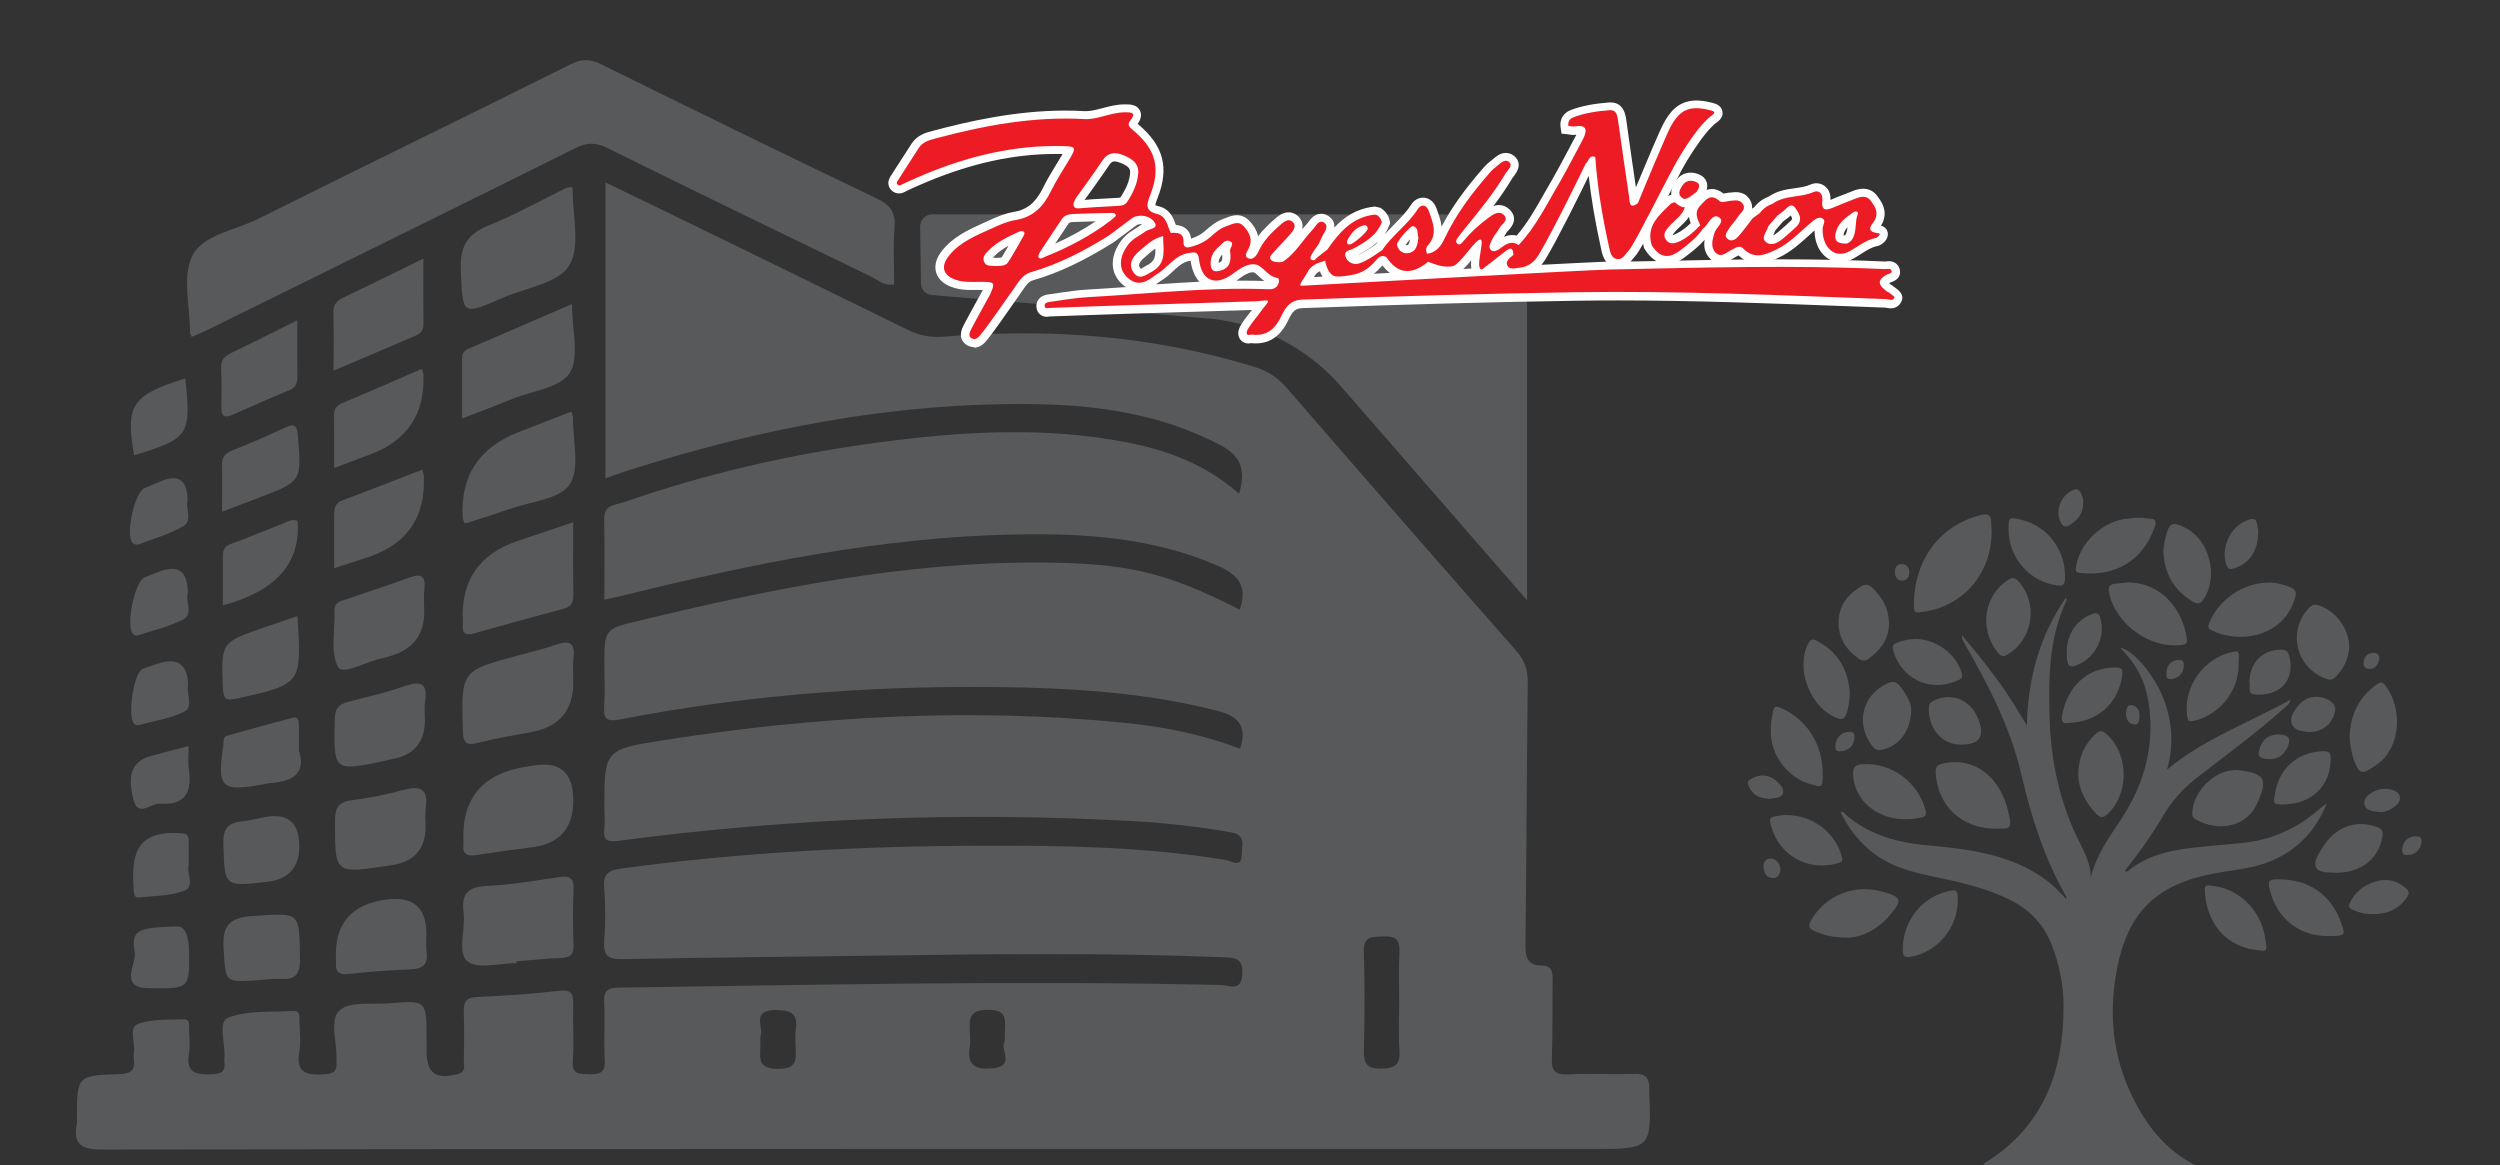 <?xml version="1.0" encoding="UTF-8"?>
<svg id="Layer_1" data-name="Layer 1" xmlns="http://www.w3.org/2000/svg" viewBox="0 0 309 144">
  <rect x="0" y="0" width="309" height="144" fill="#333333" stroke="none"/>
  <defs>
    <style>
      .cls-1 {
        fill: #fff;
      }

      .cls-2 {
        fill: #ed1c24;
      }

      .cls-3 {
        fill: #58595b;
      }
    </style>
  </defs>
  <path class="cls-3" d="M203.87,134.57c-.06-1.46-.5-1.89-1.91-1.84-2.73,.09-5.48-.07-8.21,.06-1.6,.07-2-.49-1.94-2.01,.12-3.19,.04-6.4,.09-9.6,.01-1-.04-1.84-1.35-1.84-1.87-.01-2.02-1.16-2-2.72,.13-10.78,.15-21.57,.28-32.35,.02-1.57-.45-2.73-1.48-3.9-9.47-10.76-18.9-21.56-28.28-32.39-1.12-1.3-2.37-2.12-4.01-2.63-12.56-3.88-25.4-4.81-38.42-3.74-1.6,.13-3.01-.13-4.46-.85-10.38-5.11-20.78-10.17-31.17-15.23-2.01-.98-4.04-1.95-6.18-2.98V59.12c.95-.33,1.71-.61,2.47-.86,16.42-5.29,33.2-8.54,50.51-8.31,7.97,.11,15.78,1.26,23.02,5.06,2.57,1.35,3.18,3.08,2.32,6.01-4.14-3.63-8.86-5.38-13.9-6.35-10.17-1.97-20.34-1.35-30.51,0-10.79,1.42-21.34,3.82-31.62,7.4-.98,.34-2.47,.27-2.44,2.05,.06,3.27,.02,6.55,.02,10,.98-.21,1.68-.36,2.38-.53,15.87-3.91,31.84-7.2,48.27-7.53,8.61-.17,17.11,.36,25.2,3.88,2.63,1.15,3.66,2.65,2.67,5.41-9.05-4.6-13.79-5.74-24.4-5.82-17.01-.12-33.52,3.25-49.94,7.21-4.18,1.01-4.18,1.04-4.18,5.48,0,1.65,.09,3.3-.02,4.93-.12,1.67,.2,2.12,2.07,1.75,16.45-3.19,33.08-4.32,49.82-3.92,8.03,.2,16.02,.87,23.85,2.86,2.57,.65,3.81,1.84,2.85,4.7-4.58-1.74-9.39-2.72-14.28-3.2-19.09-1.9-38.08-.82-56.99,2.15-7.31,1.15-7.3,1.19-7.3,8.43,0,.82,.09,1.66,0,2.47-.2,1.61,.51,1.7,1.89,1.52,21.13-2.8,42.34-3.6,63.62-2.41,4,.22,7.99,.69,11.95,1.38,1.94,.34,1.31,1.67,1.32,2.71,.01,1.79-1.26,.82-1.95,.71-9.95-1.64-19.97-1.8-30.01-1.77-14.89,.04-29.72,.8-44.49,2.79-1.56,.21-2.53,.45-2.36,2.39,.19,2.18,.17,4.39,.01,6.58-.13,1.79,.44,2.3,2.24,2.26,10.4-.21,20.8-.28,31.2-.43,14.32-.21,28.65-.37,42.97,.19,1.51,.05,2.61,.06,2.46,2.15-.16,2.17-1.6,1.32-2.57,1.29-24.82-.58-49.63-.03-74.45,.32-1.39,.02-1.93,.36-1.85,1.84,.12,2.37-.07,4.76,.07,7.12,.09,1.6-.66,1.79-1.95,1.74-1.15-.05-2.13,.1-2-1.66,.17-2.28-.01-4.57,.05-6.85,.04-1.32-.11-2-1.76-1.8-3.35,.4-6.72,.61-10.1,.77-1.33,.06-1.72,.54-1.67,1.81,.08,2.01,.05,4.02,.01,6.03-.02,.63,.35,1.4-.8,1.7-2.67,.68-3.8-.1-3.8-2.83v-1.65c-.02-4.65-.02-4.67-4.65-4.28-2.07,.18-4.76-.29-6.06,.83-1.38,1.2-.32,3.97-.44,6.04,0,.09,0,.19,0,.27,.14,1.12-.24,1.57-1.48,1.64-2.11,.11-3.59-.09-3.1-2.83,.22-1.24,.03-2.56,.01-3.84,0-.53,.07-1.22-.74-1.17-2.73,.18-5.67-.12-8.09,.85-1.32,.53-.24,3.36-.45,5.14,0,.09-.01,.19,0,.27,.18,1.2-.35,1.52-1.53,1.56-1.88,.07-3.26-.08-2.84-2.55,.16-.98,.03-2,.01-3.01-.01-.51,.14-1.26-.66-1.22-1.9,.08-3.94-.09-5.66,.57-1.21,.46-.29,2.32-.5,3.52-.05,.27-.04,.55,0,.82,.21,1.45-.43,1.82-1.84,1.87-5.2,.15-5.2,.21-5.2,5.52,0,.18,.03,.37,0,.55-.52,2.63,.53,3.25,3.17,3.24,61.41-.09,122.82-.07,184.23-.07,7.26,0,7.22,0,6.92-7.46Zm-105.54-5.54c0,1.56,.51,3.15-2.27,3.08-2.64-.06-2.03-1.57-2.08-3.01,0-.27,0-.54,0-.99,.5-1.02-1.25-3.26,1.87-3.27,2.03,0,2.84,.51,2.49,2.55-.09,.53-.01,1.09-.01,1.63Zm24.43,3.01c-2.11,.21-3.3-.28-2.89-2.69,.09-.53,.03-1.09,.01-1.63-.04-1.55-.32-2.87,2.19-2.91,2.58-.03,2.15,1.39,2.13,2.88,0,.27,0,.54,0,1.03-.73,.85,1.39,3.02-1.45,3.32Zm47.99,.04c-1.99,.04-2.2-.78-2.17-2.4,.08-4.01,.13-8.02-.01-12.02-.08-2.01,1.03-1.84,2.38-1.92,1.54-.08,2.11,.4,2.02,1.98-.12,2.09-.03,4.19-.03,6.28,0,1.91-.11,3.84,.03,5.73,.13,1.75-.38,2.31-2.23,2.35Z"/>
  <path class="cls-3" d="M23.68,41.64c-.14-.38-.19-.45-.19-.53,0-3.2-.98-6.86,.26-9.45,1.26-2.63,5.27-3.18,8.1-4.58,12.87-6.42,25.79-12.71,38.66-19.12,1.34-.67,2.37-.72,3.74-.04,11.34,5.6,22.7,11.15,34.11,16.61,1.64,.79,2.34,1.65,2.2,3.5-.18,2.35-.04,4.73-.04,7.13-1.22,.22-1.98-.55-2.83-.96-10.89-5.27-21.78-10.54-32.62-15.91-1.47-.73-2.56-.68-4,.04-15.15,7.54-30.34,15.01-45.51,22.49-.55,.27-1.13,.5-1.88,.82Z"/>
  <path class="cls-3" d="M70.86,98.93q0,5.2-5.2,5.81c-2.26,.27-4.52,.58-6.77,.94-1.16,.19-1.76-.09-1.6-1.37,.01-.09,0-.18,0-.27q-.38-7.82,7.37-9.21c.36-.06,.72-.1,1.08-.17q5.12-.98,5.12,4.27Z"/>
  <path class="cls-3" d="M70.85,64.54c0,3.19-.03,6.08,.02,8.97,.01,.95-.25,1.49-1.24,1.75-3.68,.96-7.35,1.98-11.01,3.02-1.06,.3-1.55,.03-1.41-1.12,.01-.09,0-.18,0-.27q-.43-7.6,6.77-10.03c2.21-.75,4.42-1.49,6.89-2.32Z"/>
  <path class="cls-3" d="M70.67,23.1c.07,.22,.12,.3,.12,.38-.04,3.19,1,7.05-.45,9.36-1.35,2.17-5.32,2.72-8.15,3.95-5.16,2.23-4.98,2.21-5.23-3.38-.13-2.87,.72-4.45,3.41-5.53,3.28-1.32,6.39-3.07,9.58-4.63,.15-.07,.34-.07,.73-.14Z"/>
  <path class="cls-3" d="M70.86,84.3q0,5.21-5.12,6.17c-2.24,.42-4.49,.78-6.69,1.35-1.55,.4-1.79-.09-1.84-1.54-.21-7.36-.25-7.36,6.78-9.25,1.58-.43,3.18-.8,4.73-1.34,1.61-.56,2.39-.31,2.16,1.6-.12,.99-.02,2.01-.02,3.01Z"/>
  <path class="cls-3" d="M63.83,119.04c-2.07,0-4.8,.8-6.04-.22-1.33-1.09-.22-3.96-.49-6.01-.31-2.36,.53-3.2,2.91-3.31,3-.13,5.98-.66,8.95-1.1,1.31-.19,1.79,.19,1.73,1.56-.1,2.28-.08,4.57,0,6.85,.04,1.22-.47,1.56-1.59,1.6-1.82,.06-3.64,.27-5.46,.41,0,.07,0,.14,0,.2Z"/>
  <path class="cls-3" d="M70.62,50.87c.11,.43,.2,.6,.2,.76-.03,2.81,.9,6.26-.4,8.24-1.2,1.83-4.79,2.11-7.34,3.01-1.87,.66-3.76,1.23-5.63,1.84-.13-.34-.24-.5-.26-.67q-.47-7.77,6.9-10.64c2.17-.84,4.34-1.69,6.54-2.54Z"/>
  <path class="cls-3" d="M70.7,37.59c0,3.21,.95,6.53-.28,8.5-1.13,1.82-4.58,2.2-7.02,3.19-1.93,.78-3.88,1.52-6.29,2.45,0-2.7,0-5.09,0-7.49,0-.64,.35-.95,.91-1.19,4.16-1.78,8.31-3.58,12.68-5.47Z"/>
  <path class="cls-3" d="M52.61,102.09q.01,4.31-4.37,4.87c-.18,.02-.36,.05-.54,.08-6.35,.94-6.29,.94-6.3-5.53,0-1.69,.44-2.42,2.17-2.62,2.16-.25,4.3-.71,6.4-1.28,2.17-.58,2.98,.07,2.65,2.29-.11,.71-.02,1.45-.02,2.18Z"/>
  <path class="cls-3" d="M52.71,115.46c0,.73-.08,1.47,.02,2.19,.2,1.53-.44,2.1-1.94,2.16-2.55,.1-5.1,.29-7.64,.57-1.22,.14-1.73-.2-1.62-1.42,0-.09,0-.18,0-.27q-.39-6.69,6.33-7.52,4.84-.6,4.85,4.29Z"/>
  <path class="cls-3" d="M52.44,75.53q.03,4.42-4.36,5.6c-.26,.07-.52,.17-.79,.22-1.93,.36-4.92,2.14-5.49,1.11-1.01-1.84-.37-4.58-.46-6.94-.05-1.17,.89-1.24,1.61-1.49,2.48-.88,5-1.66,7.47-2.58,1.43-.53,2.24-.51,2.03,1.35-.1,.9-.02,1.82-.02,2.73Z"/>
  <path class="cls-3" d="M41.23,45.82c0-2.61,.04-4.87-.02-7.13-.03-.96,.34-1.48,1.19-1.89,3.18-1.51,6.34-3.08,9.93-4.84,0,2.96-.02,5.55,.01,8.15,.01,.79-.42,1.14-1.04,1.41-3.25,1.39-6.49,2.77-10.07,4.3Z"/>
  <path class="cls-3" d="M52.52,88.87q.05,4.13-3.86,4.91c-.36,.07-.71,.17-1.06,.25-6.43,1.35-6.36,1.35-6.23-5.18,.03-1.46,.66-1.84,1.8-2.14,2.28-.59,4.59-1.11,6.81-1.89,1.98-.7,2.91-.44,2.56,1.88-.11,.71-.02,1.45-.02,2.18Z"/>
  <path class="cls-3" d="M52.19,58.05c.1,.38,.18,.56,.19,.73q.38,7.58-6.71,10.03c-1.35,.46-2.72,.88-4.36,1.41,0-2.42,.01-4.58,0-6.73,0-.8,.19-1.34,1.04-1.66,3.29-1.22,6.55-2.51,9.84-3.78Z"/>
  <path class="cls-3" d="M52.13,45.59c.14,.42,.19,.5,.2,.59q.35,7.32-6.43,9.93c-1.43,.55-2.87,1.08-4.6,1.73,0-2.36,.02-4.44-.01-6.52-.01-.88,.4-1.25,1.18-1.57,3.18-1.32,6.33-2.72,9.67-4.16Z"/>
  <path class="cls-3" d="M36.75,39.6c0,2.64-.02,4.82,.01,6.99,.01,.84-.26,1.33-1.07,1.67-2.35,.97-4.68,2-7.01,3.03-.96,.42-1.33,.11-1.32-.91,.02-1.64,.04-3.29-.03-4.93-.04-1,.46-1.44,1.28-1.84,2.53-1.21,5.03-2.48,8.13-4.02Z"/>
  <path class="cls-3" d="M31.76,121.16c-4.03,.25-3.84,.24-4.11-3.67-.2-2.92,.46-4.08,3.67-4.28,5.76-.35,5.67-.62,5.76,5.17,.03,1.81-.36,2.74-2.33,2.61-.99-.06-2,.1-3,.17Z"/>
  <path class="cls-3" d="M36.99,104.6q0,3.94-4.01,4.4c-5.32,.6-5.21,.6-5.37-4.72-.06-1.88,.61-2.59,2.31-2.76,.9-.09,1.79-.31,2.68-.5q4.39-.9,4.39,3.58Z"/>
  <path class="cls-3" d="M36.77,76.16c.53,8.43,.52,8.39-7.51,10.19-1.4,.32-1.65,.02-1.71-1.34-.22-5.61-.27-5.61,5.1-7.46,1.35-.47,2.71-.92,4.12-1.4Z"/>
  <path class="cls-3" d="M27.54,74.82c0-2.11,0-4.01,0-5.92,0-.77,.09-1.35,1-1.67,2.06-.72,4.06-1.63,6.11-2.38,.65-.24,1.28-.74,2.05-.5,.04,.1,.09,.17,.1,.25q.44,7.64-9.26,10.22Z"/>
  <path class="cls-3" d="M27.45,63.24c0-2.15,.03-3.96-.01-5.76-.02-.97,.39-1.45,1.28-1.81,2.2-.87,4.37-1.81,6.51-2.82,1.27-.6,1.49-.19,1.59,1.06,.46,5.56,.5,5.56-4.76,7.58-1.42,.55-2.85,1.08-4.61,1.76Z"/>
  <path class="cls-3" d="M36.94,92.77c.93,2.77-.73,3.86-3.57,4.02-.27,.02-.54,.1-.81,.15-5.27,.95-5.73,.49-4.95-4.89,.06-.43-.08-.97,.5-1.13,2.71-.76,5.43-1.53,8.16-2.22,.6-.15,.66,.45,.67,.91,0,.91,0,1.83,0,3.16Z"/>
  <path class="cls-3" d="M22.91,46.77c.72,7.07,.49,7.41-6.34,9.5-1.07-6.27-.29-7.43,6.34-9.5Z"/>
  <path class="cls-3" d="M23.22,73.33c-.36,.95,.78,2.58-.66,3.29-1.77,.87-3.75,1.33-5.65,1.95-.12,.04-.34-.09-.45-.2-.95-.97,.16-6.47,1.41-7,.58-.25,1.18-.47,1.77-.7q3.58-1.4,3.58,2.67Z"/>
  <path class="cls-3" d="M23.25,84.77c-.22,.97,.67,2.6-.43,3.16-1.74,.89-3.79,1.18-5.71,1.7-.14,.04-.36-.03-.49-.12-.93-.75-.11-6.37,1-6.83,.58-.24,1.2-.41,1.8-.62q3.8-1.31,3.83,2.71Z"/>
  <path class="cls-3" d="M23.18,61.89c-.26,.96,.66,2.48-.54,3.16-1.72,.98-3.68,1.55-5.55,2.25-.19,.07-.56-.04-.7-.19-.91-1.02,.22-6.2,1.47-6.78,.66-.3,1.35-.55,2.01-.84q3.3-1.42,3.31,2.4Z"/>
  <path class="cls-3" d="M23.38,118.13c0,3.98,0,4.11-5.08,4.01-3.64-.07-1.4-3-1.65-4.47-.46-2.71,.32-3.03,5.25-3.17q1.48-.04,1.48,3.63Z"/>
  <path class="cls-3" d="M23.33,106.95c-.36,.87,.86,2.63-.59,3.16-1.75,.65-3.75,.62-5.65,.82-.43,.05-.52-.43-.56-.78-.05-.54-.06-1.09-.07-1.64-.07-4.27,1.6-5.79,5.94-5.52,.75,.05,.93,.32,.92,.95,0,.91,0,1.82,0,3.01Z"/>
  <path class="cls-3" d="M23.31,92.2c0,1.13-.1,1.96,.02,2.75,.43,2.81-.32,4.64-3.55,4.38-1.11-.09-2.72,1.79-3.3-.54-.8-3.21-.09-4.71,2.19-5.35,1.4-.39,2.81-.75,4.64-1.24Z"/>
  <path class="cls-3" d="M115.28,26.49h63.37c5.57,0,10.09,4.52,10.09,10.09v37.61l-22.99-26.43c-4.4-5.06-10.67-8.11-17.36-8.47l-33.24-2.83c-.74-.06-1.31-.68-1.32-1.42l-.1-6.99c-.01-.87,.69-1.58,1.56-1.58Z"/>
  <g>
    <path class="cls-1" d="M120.35,42.9c-.35,0-.69-.12-.99-.35-1.03-.8-.45-1.96-.26-2.34,.28-.55,1.14-2.12,1.77-3.26,.3-.54,.53-.96,.58-1.05,0-.02,.02-.04,.03-.06-.09,0-1.38,0-1.38,0-.68,0-1.41-.03-2.16-.26-1.49-.44-2.03-1.26-2.22-1.86-.19-.59-.22-1.54,.7-2.71,1.38-1.75,3.28-2.61,5.11-3.44l.62-.28c.98-.45,2.03-.91,3.14-1.09,1.66-.27,2.75-1.18,3.65-3.03,.49-1,1.07-1.94,1.63-2.86,.26-.42,.52-.84,.77-1.27-.3,0-.59-.01-.89-.01-5.11,0-10.32,1.13-15.93,3.47-.75,.31-1.49,.65-2.23,.99l-.25,.12c-.26,.14-.54,.3-.92,.3-.3,0-.58-.1-.81-.28-.23-.18-.91-.84-.18-1.93,.5-.78,.96-1.5,1.43-2.22,.36-.56,.73-1.13,1.09-1.69,.71-1.11,1.83-1.41,2.65-1.62,4.37-1.16,10.19-2.5,16.34-2.5,.82,0,1.64,.02,2.44,.07h.16c.61,0,1.29-.18,2.02-.37,.87-.23,1.77-.47,2.75-.47h.04c.62,0,1.48,.01,1.85,.77,.31,.64-.02,1.27-.28,1.64l.08,.07c3.14,2.65,3.84,5.38,2.37,9.11-.18,.45-.27,.74-.27,.87h0s.16,.07,.44,.14c1.39,.34,1.81,1.5,2.08,2.26,0,.02,.01,.03,.02,.05,.43,.03,.96,.15,1.38,.58,.28,.29,.44,.65,.5,1.1,.71-.22,1.3-.55,1.79-1,.64-.58,1.35-1.15,2.27-1.46,.11-.04,.21-.08,.31-.12,.35-.14,.79-.31,1.29-.31,.6,0,1.15,.26,1.59,.75,.28,.31,.85,.96,1.03,1.85,.64-.86,1.42-1.58,2.19-2.24,.3-.25,.85-.72,1.58-.72,.39,0,.77,.14,1.08,.4,.53,.44,.74,1.04,.61,1.68,.17-.2,.34-.39,.53-.59,.07-.07,.13-.16,.2-.25,.31-.42,.79-1.06,1.61-1.06,.29,0,.56,.08,.82,.24,.59,.36,.85,.85,.8,1.47,1.22-1.3,2.72-2.33,4.85-2.58l.17-.02,.67,.15,.16,.11c.54,.38,.88,.9,1,1.52l.05,.27-.1,.26c-.16,.41-.35,.78-.57,1.11,.37-.4,.75-.78,1.12-1.16,.8-.81,1.56-1.57,2.13-2.47,.36-.57,.9-.89,1.49-.89,.74,0,1.38,.52,1.67,1.35l.09,.26c.21,.58,.45,1.25,.53,1.96,1.23-2.34,2.9-4.67,5.28-7.38,.24-.27,.51-.52,.87-.79,.07-.05,.14-.11,.21-.17,.38-.32,.89-.76,1.58-.76,.37,0,.73,.13,1.03,.38,.53,.44,.96,1.23-.04,2.49-.06,.07-.12,.14-.16,.21-.72,1.21-1.52,2.36-2.36,3.48,.21-.07,.44-.12,.68-.12,.49,0,.94,.19,1.31,.55,.55,.53,.98,1.42-.16,2.61-.07,.07-.17,.18-.2,.22-.1,.21-.23,.4-.36,.57,.32-.15,.66-.24,1.04-.24,.19,0,.38,.02,.56,.07,1.32-1.53,2.32-3.28,3.36-5.13,.37-.65,.74-1.31,1.12-1.95,.55-.92,2.85-5.29,2.87-5.33,.01-.03,.02-.05,.04-.07-.02,0-.05,0-.07,.01-.1,.02-.21,.03-.31,.03-.18,0-.36-.03-.53-.06-.05,0-.11-.02-.16-.03l-.77-.07-.12-.77c-.15-.98,.34-1.81,1.28-2.16,1.33-.5,2.84-.79,4.75-.93h.16c1.62,0,1.85,1.59,1.92,2.11l.25,1.78c.31,2.21,.62,4.41,.95,6.61,1.11-2.69,2.95-7.05,3.4-7.87,.76-1.42,1.84-2.87,4.08-2.87,.55,0,1.17,.09,1.9,.27,.36,.09,1.16,.28,1.31,1.06,.06,.29,.05,.84-.64,1.33-1.81,1.29-4.34,5.75-4.62,6.37l-.05,.11c-.3,.53-.92,1.73-1.63,3.12-2.33,4.54-3.39,6.52-3.87,7.01-.07,.08-.15,.18-.23,.27-.08,.11-.18,.23-.3,.36l1.18-.02c5.61-.12,11.4-.25,17.11-.25,4.83,0,9.14,.09,13.16,.27h.1c.12-.03,.24-.04,.36-.04,.72,0,1.25,.44,1.37,1.12,.07,.39,.03,1.11-1.08,1.48-.04,.01-.08,.03-.12,.04-.05,.03-.09,.05-.12,.08,.04,.04,.1,.09,.16,.14l.42,.3c.56,.4,1.27,.91,.97,1.72-.23,.6-.73,.95-1.36,.95-.21,0-.39-.04-.54-.07-.05,0-.09-.02-.13-.02l-5.06-.19c-9.19-.34-18.7-.7-28.05-.7-1.73,0-3.46,.01-5.19,.04-10.11,.15-21.14,.45-33.74,.91-.83,.03-1.23,.36-1.72,1.41-.92,1.98-2.24,2.95-4.05,2.95-.18,0-.36,0-.55-.03-.16,.03-.27,.04-.37,.04-.57,0-1.04-.35-1.2-.9-.16-.59,.11-1.13,.34-1.48,.3-.49,.66-.94,1-1.37,.1-.13,.21-.26,.31-.39-2.83,.09-5.66,.18-8.5,.26-2.43,.07-4.86,.14-7.29,.22-2.04,.06-4.08,.14-6.11,.21l-3.08,.11c-.16,.02-.28,.04-.39,.04-.64,0-1.15-.43-1.26-1.06-.07-.39,.02-.77,.24-1.07,.38-.52,1-.6,1.2-.63,.42-.06,.83-.12,1.24-.18,1.16-.17,2.35-.35,3.56-.42,1.6-.09,3.2-.2,4.8-.31-.16-.1-.31-.23-.46-.36-1.52-1.37-1.55-3.45-.09-5.42,.25-.34,.56-.6,.83-.84,.12-.1,.41-.29,.73-.5,.28-.17,.59-.36,.72-.47,.09-.07,.18-.13,.27-.19-.05,0-.1,0-.15,0-.15,0-.29,.02-.43,.07-.04,.02-.15,.1-.22,.15-.66,.49-2.69,2.01-2.69,2.01-3.69,2.32-6.84,3.8-9.98,4.71-.54,.16-.83,.56-1.3,1.25-.13,.2-.27,.4-.41,.59-.1,.13-.35,.5-.69,.99-.95,1.36-2.53,3.64-3.34,4.61-.2,.24-.73,.89-1.55,.89Zm23.03-8.12c-.16,.13-.33,.25-.5,.37,1.77-.12,3.57-.24,5.37-.33-.56-.59-.94-1.48-1.09-2.6-.03,0-.06,.01-.09,.02-.86,.14-1.42,.67-2.07,1.27-.48,.45-.98,.91-1.61,1.26Zm10.19-.09c.9,0,1.8,.01,2.69,.04-.26-.19-.47-.39-.66-.57-.24-.23-.5-.46-.66-.5-.04,0-.08-.01-.13-.01-.28,0-.81,.16-1.79,.9-.06,.05-.12,.09-.19,.14,.24,0,.49,0,.73,0Zm9.55-1.16c-.29,.14-.52,.33-.67,.65,0,.02-.02,.04-.03,.07,.31-.02,.67-.04,1.06-.06-.14-.21-.26-.44-.35-.66Zm7.64-.61c-.3,.35-.62,.66-.94,.92,.64-.04,1.29-.07,1.96-.11-.31-.24-.62-.54-.92-.93-.04,.04-.07,.08-.1,.11Zm11.08-.74c-.36,.43-.68,.79-.98,1.06,.34-.02,.67-.04,1.01-.05-.06-.3-.06-.64-.03-1.01Zm-39.04-1.46c-.38,.26-.75,.58-1.13,.92l-.3,.26c-.81,.71-.58,1.05-.46,1.21,.07,.1,.11,.13,.11,.13,.02-.03,.3-.2,.48-.3l.27-.16s.2-.1,.2-.1c.74-.44,.86-.99,.83-1.96Zm42.4,2.29s.07,0,.1,0c0-.02-.01-.04-.02-.06-.03,.02-.06,.05-.09,.07Zm11.17-11.28c-1.12,2.3-3.79,7.72-5.35,10.31-.15,.25-.32,.48-.5,.69,3.73-.19,6.69-.34,8-.39-.39-.48-.52-1.11-.61-1.52-.75-3.41-1.25-6.34-1.55-9.09Zm-45.31,9.74c-.27,.28-.42,.6-.44,.96,0,.02,0,.03,0,.05,.01,0,.02,0,.04-.01,.29-.11,.47-.17,.41-.99Zm-28.35,.38c.12,0,.25,0,.36,.02h.21c.18-.01,.44-.02,.52-.05,.28-.45,.57-.94,.85-1.44-.62,.34-1.19,.72-1.67,1.2,0,0-.21,.21-.27,.26Zm47.65-2.04c-.76,.74-1.66,1.25-2.51,1.72,.66-.26,1.67-.96,2.07-1.24,.06-.04,.11-.08,.16-.11,.09-.13,.18-.26,.28-.38Zm3.37,.45s.07,.04,.11,.04c.23-.02,.32-.03,.44-.74-.21,.25-.42,.51-.54,.7Zm-38.3-2.91c-.92,.02-1.85,.05-2.77,.09-.47,.02-.55,.13-.57,.17-.56,.84-1.12,1.67-1.68,2.51,1.85-.83,3.51-1.75,5.02-2.77Zm2.33-7.4c-.13,0-.37,0-.66,.45-.77,1.16-2.71,3.86-3.01,4.26-.01,.02-.03,.03-.04,.05,.02,0,.86-.07,.98-.08l.49-.03c.92-.05,1.81-.11,2.71-.15,.2,0,.25-.04,.25-.04,.77-1.18,1.14-2.11,1.2-3.04,.03-.52-.14-.82-1.26-1.27-.26-.1-.48-.15-.66-.15Z"/>
    <path class="cls-2" d="M233.34,36.11c-1.26-.9-1.32-1.47-.22-2.12,.25-.15,.74-.17,.69-.47-.08-.45-.59-.24-.89-.26-11.3-.52-22.61-.18-33.91,.05-3.39,.07-37.95,2.02-38.17,2.01-.45,0,.5-1.12,.71-1.57,.57-1.24,1.88-1.35,2.26-1.54,0,.1,.02,.21,.03,.31,.24,.84,.54,1.35,1.01,1.58,.34,.16,1.24,.05,1.79-.04h0c.27-.04,.45-.08,.45-.08,1.2-.18,2.13-.82,2.91-1.72,.37-.43,.74-.85,1.38-.45-.05-.08-.1-.16-.16-.23,.08,.06,.13,.13,.16,.23,1.35,2.06,3.11,2.24,5.16,.53,.01,.02,.03,.03,.05,.05,.98,.33,1.7,.69,2.91,.52,.96-.13,2.82-3.37,3.49-3.3,.57,.06-.79,3.8,.21,3.68,.91-.71,1.81-1.42,2.72-2.12,.52-.4,1.08-.88,1.14,.33-.42,.36-1.04,.76-.74,1.34,.29,.56,1.01,.29,1.54,.24,1.03-.11,1.79-.69,2.31-1.56,1.9-3.17,5.59-10.8,5.82-11.29,.4-.27,.38-1.14,1.19-.82,.25,3.75,.89,7.45,1.7,11.12,.13,.58,.26,1.34,.92,1.48,.75,.17,1.09-.61,1.53-1.07,.68-.7,4.43-8.3,5.35-9.92,.1-.28,2.81-5.26,4.96-6.8,.57-.41,.01-.53-.32-.61-2.45-.61-3.68-.1-4.86,2.11-.5,.93-3.13,7.21-4.01,9.38-1.13,.85-1.01-.23-1.09-.76-.48-3.15-.92-6.31-1.37-9.47-.09-.63-.2-1.31-1.02-1.25-1.52,.11-3.03,.33-4.47,.87-.49,.18-.73,.53-.64,1.07,.24,.02,.5,.11,.74,.07,1.43-.25,1.66,.34,1.09,1.51,0,0-2.33,4.43-2.9,5.38-1.59,2.66-2.92,5.49-5.09,7.77-.78-.54-1.41-.22-2.08,.27-.39,.29-.95,.73-1.36,.32-.37-.37,.03-.96,.23-1.39,.21-.45,.6-.82,.83-1.28,.27-.52,1.25-.97,.55-1.64-.63-.61-1.36-.04-1.92,.37-1.15,.84-2.2,1.8-3.11,2.91-.17,.2-.41,.55-.74,.24-.22-.2-.08-.49,.07-.69,.36-.49,.74-.97,1.13-1.45,1.71-2.09,3.41-4.19,4.79-6.51,.26-.43,.97-.97,.43-1.42-.55-.45-1.1,.21-1.58,.57-.26,.2-.51,.41-.72,.66-2.21,2.52-4.23,5.17-5.66,8.21-.45,.96-1.03,1.75-2.18,1.91-.13-.35-.18-.72,.08-1.01,1.29-1.39,.65-2.84,.15-4.27-.29-.81-.97-.89-1.37-.25-1.22,1.92-3.15,3.21-4.41,5.09-.07,0-1.85,1.37-2.91,1.65-.66,.17-1.36-.16-1.59-.8-.31-.85,.53-.81,.99-1.07,1.43-.79,2.85-1.6,3.47-3.24-.07-.38-.27-.66-.58-.88-.1-.02-.2-.05-.3-.07-2.87,.34-4.43,2.29-5.88,4.36-.13,.1-1.19,.85-1.57,1.29-1.34,.03,.49-1.66,.64-2.26,.11-.23,.22-.45,.33-.69,.28-.57,.91-1.29,.18-1.73-.62-.38-.99,.5-1.38,.91-1.27,1.34-2.06,2.84-3.57,3.89-.28,.19-1.25,.17-1.55-.15-.32-.35,.06-.68,.27-.92,.7-.8,1.48-1.54,2.17-2.36,.35-.41,.76-.99,.18-1.47-.48-.4-.98-.02-1.37,.31-1.13,.97-2.18,2-2.81,3.38-.25,.56-.71,1.09-1.25,.85-.65-.29-.09-.9,.09-1.31,.47-1.07,.02-1.88-.65-2.64-.67-.76-1.41-.27-2.11-.04-.75,.25-1.34,.73-1.91,1.25-.69,.64-1.51,1.04-2.4,1.29-.48,.13-1.07,.29-1.04-.59,.04-1.13-.75-1.15-1.57-1.1-.44-.87-.5-2.05-1.68-2.34-1.53-.38-1.32-1.18-.86-2.35,1.32-3.34,.68-5.64-2.08-7.98-.41-.34-.85-.63-.38-1.23,.73-.94,.25-1.01-.66-1.01-1.73,0-3.42,.93-4.98,.84-6.34-.36-12.42,.79-18.47,2.4-.8,.21-1.58,.44-2.06,1.2-.82,1.29-1.66,2.57-2.48,3.86-.12,.19-.36,.45-.09,.66,.23,.18,.47-.03,.7-.13,.83-.38,1.67-.77,2.52-1.12,5.53-2.3,11.25-3.7,17.29-3.53,1.47,.04,1.55,.18,.8,1.47-.8,1.36-1.69,2.68-2.38,4.09-.92,1.9-2.19,3.22-4.39,3.58-.99,.16-1.96,.59-2.88,1.01-1.94,.89-3.99,1.68-5.36,3.43-1.08,1.37-.65,2.5,1.01,2.99,.9,.27,1.82,.21,2.74,.21,1.92,0,2.04-.01,1.38,1.51-.04,.1-1.94,3.5-2.34,4.3-.18,.37-.42,.82-.03,1.12,.47,.36,.87-.03,1.16-.38,1.07-1.29,3.64-5.07,4.01-5.55,.63-.85,1.07-1.86,2.23-2.2,3.46-1,6.63-2.64,9.66-4.55,.89-.66,1.78-1.34,2.67-2,.16-.12,.33-.25,.52-.31,.99-.33,2.04,.05,2.45,.74,.47,.79-.75,.74-1.18,1.1-.27,.22-1.25,.79-1.41,.93-.26,.22-.52,.44-.71,.7-1.15,1.56-1.19,3.06-.05,4.08,1.27,1.15,2.42,.49,3.5-.38,1.42-.76,2.23-2.38,4.01-2.67,.79-.13,1.19-.23,1.31,.79,.33,2.7,2.08,3.38,4.28,1.7,.84-.64,1.88-1.28,2.76-1.07,.93,.22,1.45,1.5,2.67,1.66,.29,.04,.2,.74-.11,1.06-.35,.38-.84,.34-1.3,.32-7.38-.26-14.71,.59-22.06,.99-1.58,.09-3.15,.37-4.72,.59-.29,.04-.66,.14-.59,.54,.06,.35,.4,.2,.63,.2,3.07-.11,6.13-.23,9.2-.32,5.42-.17,10.84-.32,16.26-.5,.46-.01,1.4-.2,1.5-.04,.1,.16-.45,.7-.73,1.09-.52,.76-1.19,1.48-1.67,2.26-.13,.2-.28,.48-.22,.67,.09,.32,.42,.11,.65,.14,1.87,.22,2.92-.76,3.65-2.34,.5-1.07,1.11-1.94,2.59-1.99,11.25-.41,22.5-.74,33.76-.91,12.79-.19,25.57,.38,38.36,.85,.36,.01,.86,.3,1.05-.2,.04-.11-.47-.45-.75-.66h0Zm-58.66-8.16c.7,.23,.46,.92,.64,1.43-.12,.86-.23,1.79-1.33,1.91-.64,.07-1.17-.34-1.32-1.01-.09-.41,1.68-2.44,2.01-2.33h0Zm-8.16,1.78c.45-.87,1.03-1.61,2.03-1.88,.27-.07,.49,.09,.5,.4,.02,.37-1.79,1.95-2.22,1.96-.26,.04-.35-.1-.34-.33,0-.05,0-.1,.03-.15h0Zm-39.99-.61c-.63,1.1-1.23,2.22-1.92,3.28-.34,.53-.99,.45-1.57,.48-.51-.07-1.19,.11-1.43-.57-.22-.63,.27-1.03,.66-1.43,1.03-1.03,2.34-1.61,3.62-2.22,.17-.08,.42-.13,.58-.06,.25,.1,.15,.36,.05,.53h0Zm10.75-1.87c-2.48,1.9-5.22,3.33-8.12,4.49-.25,.1-.58,.39-.8,.06-.09-.13,.08-.48,.21-.69,.88-1.36,1.79-2.71,2.69-4.05,.32-.47,.85-.59,1.35-.61,1.57-.08,3.15-.1,4.73-.13,.22,0,.52-.07,.58,.37-.2,.17-.41,.39-.65,.57h0Zm3.4-5.82c-.09,1.29-.65,2.43-1.35,3.51-.25,.38-.62,.48-1.05,.5-1.05,.05-2.11,.12-3.19,.18-.22,.01-1.37,.11-1.72,.13-.27,.02-.51-.01-.63-.23-.2-.35,.17-.97,.56-1.48,.29-.39,2.22-3.07,2.97-4.21,.65-.99,1.52-1.07,2.53-.67,1.04,.42,1.97,.96,1.89,2.27h0Zm1.8,12.1c-.07,.03-.15,.07-.22,.11-.72,.4-1.48,1.02-2.17,.01-.66-.96-.13-1.87,.64-2.54,.81-.69,1.59-1.45,2.62-1.81,.13-.04,.27-.08,.41-.12,0,1.57,.49,3.29-1.28,4.34h0Zm9.55-2.6c.15,1.19,.09,2.06-1.01,2.46-1.05,.39-1.45-.04-1.38-1.04,.05-.74,.41-1.36,.98-1.82,.41-.34,.78-.99,1.39-.72,.65,.29-.04,.9,.03,1.12h0Z"/>
    <path class="cls-1" d="M206.02,32.62c-1.04,0-1.95-.6-2.71-1.79l-.08-.12-.04-.14c-.84-2.8,.91-4.48,2.31-5.82l.45-.43,.15-.07c.52-.25,1.07-.38,1.64-.38,.25,0,.5,.02,.76,.07l.79,.15,.02,.75s.04-.05,.07-.08c.11-.12,.19-.2,.26-.28,.44-.47,1.03-1.12,1.95-1.12,.49,0,.97,.19,1.45,.57,.08-.01,.16-.03,.25-.05,.18-.03,.36-.07,.52-.08h.15c.19-.03,.38-.05,.57-.05,.78,0,1.36,.3,1.74,.9,.26,.42,.32,.81,.28,1.15l.27-.19c.48-.61,1.1-1.05,1.83-1.33,1.02-.71,2.16-.87,3.17-1.01,.7-.1,1.36-.19,1.93-.45,.25-.11,.51-.17,.77-.17,.48,0,.92,.2,1.25,.56,.34,.38,.51,.92,.48,1.5,.01,0,.03-.01,.04-.02,.55-.24,1.11-.46,1.68-.67,.35-.13,.7-.27,1.04-.41,.46-.19,.87-.28,1.27-.28,.71,0,1.31,.3,1.73,.87,.52,.7,1.28,1.72,.75,3.17-.07,.19-.17,.36-.28,.52,.48,.11,.84,.51,.86,1.01,.04,.76-.74,1.4-1.29,1.51-.7,.13-1.33,.53-2,.96-.31,.2-.63,.4-.95,.58-.54,.3-1.09,.45-1.64,.45-.79,0-1.53-.32-2.09-.91-.7-.73-1.08-1.79-1.09-3.01-.28,.24-.53,.47-.79,.71-1.05,.95-2.14,1.93-3.53,2.6-.87,.42-1.74,.79-2.68,.79-.88,0-1.69-.34-2.39-1.01-.05,.02-.37,.19-.37,.19-.12,.06-.24,.13-.35,.21-.39,.25-.89,.56-1.5,.56-.35,0-.87-.11-1.36-.62-.66-.7-.73-1.53-.62-2.27-.71,.81-1.54,1.46-2.41,2.12-.79,.6-1.53,.89-2.25,.89Zm21.83-3.54s.11,0,.18,.01c.03-.02,.05-.04,.06-.06,.16-.25,.22-.57,.26-.95-.26,.29-.43,.61-.5,.99Zm-8.41-.61c-.08,.21-.17,.4-.26,.57,0,.02-.02,.03-.02,.05,.15-.06,.36-.19,.67-.45,.51-.43,1.03-.89,1.53-1.37,.13-.12,.23-.23-.02-.64-.12,.11-.23,.21-.35,.29-.16,.11-.32,.24-.48,.36l-.13,.1-.94,1.09Zm-10.69-1.66c-.32,.49-.74,.87-1.08,1.19-.21,.2-.43,.39-.61,.61-.08,.1-.31,.37-.34,.47,.06-.04,.2-.06,.52-.22,.68-.33,1.25-.81,1.73-1.28-.09-.24-.17-.5-.21-.77Z"/>
    <path class="cls-2" d="M232.25,28.84c-2.05-.22-.64-1.24-.43-1.83,.34-.94-.15-1.6-.61-2.22-.45-.61-1.15-.53-1.82-.26-.9,.36-1.81,.69-2.7,1.08-.91,.39-1.61,.55-1.45-.85,.09-.8-.43-1.32-1.08-1.03-1.62,.74-3.55,.34-5.05,1.45-.65,.22-1.19,.61-1.6,1.16-.29,.21-.59,.43-.88,.64-.59,.75-1.14,1.53-1.77,2.24-.33,.37-.83,.71-1.33,.31-.48-.39-.09-.83,.13-1.2,.23-.38,.54-.72,.81-1.07,.15-.2,.29-.41,.44-.61,.31-.43,.91-.8,.51-1.44-.36-.57-.97-.44-1.53-.39-.45,.04-1.1,.27-1.32,.06-1.18-1.1-1.76-.13-2.45,.57-.72,.8-.35,1.59,.03,2.39-.1,.1-.19,.2-.29,.29-.65,.66-1.35,1.26-2.2,1.67-.64,.3-1.31,.49-1.77-.2-.42-.62,0-1.13,.41-1.61,.8-.93,2.06-1.56,2.02-3.04-.62-.11-1.22-.06-1.79,.22-1.45,1.41-3.1,2.73-2.38,5.14,.98,1.52,2.06,1.74,3.52,.64,1.05-.79,2.1-1.61,2.84-2.73,.05-.03,.1-.04,.13-.08,.55-.55,1.04-1.77,1.8-1.3,.84,.51-.31,1.25-.52,1.91-.26,.85-.53,1.78,.11,2.46,.7,.74,1.4-.05,2.05-.36,.46-.22,.94-.59,1.39-.13,1.32,1.37,2.7,.79,4.05,.14,1.69-.8,2.94-2.18,4.34-3.36,.38-.32,.86-.75,1.35-.52,.56,.26,.09,.82,.07,1.24-.09,2.4,1.53,3.83,3.34,2.83,1.06-.59,1.99-1.4,3.24-1.64,.22-.04,.69-.53,.38-.56h0Zm-10.2-.84c-.51,.49-1.04,.96-1.59,1.42-.64,.53-1.47,1.08-2.19,.5-.67-.54,.12-1.28,.27-1.93,.13-.15,.26-.31,.39-.46,.16-.18,.32-.37,.48-.56,.09-.1,.17-.21,.27-.31,.24-.18,.48-.38,.72-.55,.45-.32,.92-1.16,1.48-.42,.48,.62,1.01,1.49,.16,2.31Zm7.58-1.58c-.42,1.03-.08,2.22-.71,3.18-.23,.35-.63,.5-.64,.5-1.24,.06-1.54-.4-1.42-1.13,.21-1.33,1.22-2.05,2.23-2.75,.24-.17,.65-.04,.55,.2h0Z"/>
    <path class="cls-1" d="M207.72,25.5c-.59-.29-.96-.7-1.1-1.22-.22-.82,.25-1.53,.53-1.95,.42-.64,1.07-.99,1.82-.99,.33,0,.67,.07,1,.21,.62,.25,.87,.66,.97,.95,.24,.69-.12,1.31-.34,1.68l-.12,.21-.22,.16c-.12,.08-.23,.17-.34,.25-.38,.3-.89,.7-1.63,.79l-.3,.03-.27-.13Z"/>
    <path class="cls-2" d="M209.71,23.71c-.5,.32-.9,.82-1.55,.89-.96-.48-.57-1.13-.18-1.72,.39-.59,1.02-.64,1.61-.41,.7,.28,.38,.79,.13,1.23Z"/>
  </g>
  <g>
    <path class="cls-3" d="M245.14,143.86c7.32-4.41,9.9-11.25,9.92-19.38,0-2.66-.5-5.25-1.49-7.75-.99-2.49-2.68-4.27-5.06-5.47-2.99-1.51-6.21-2.22-9.45-2.89-2.94-.6-5.79-1.37-8.12-3.42-1.46-1.28-2.58-2.79-3.43-4.56,.41-.12,.51,.21,.68,.36,2.96,2.52,6.5,3.43,10.25,3.76,3.83,.33,7.63,.79,11.2,2.37,2.22,.98,4.12,2.35,5.68,4.19,.14-.04,.14-.13,.09-.21-2.71-4.72-4.34-9.84-5.56-15.1-1.35-5.83-4.07-11.07-7.03-16.21-.17-.3-.34-.61-.33-1.05,.94,1.15,1.9,2.27,2.81,3.44,.93,1.2,1.84,2.42,2.69,3.68,.85,1.25,1.61,2.56,2.53,4.03,.13-5.78,1.55-11.01,4.82-15.79,.07,.22,.12,.29,.1,.33-2.19,4.61-2.25,9.53-2.11,14.48,.15,5.43,1.26,10.61,3.72,15.49,.68,1.34,1.37,2.69,1.37,4.3,.67-2.83,2.37-5.07,3.88-7.4,2.81-4.35,4.07-9.08,3.26-14.26-.42-2.66-1.54-4.77-3.5-6.74,1.64,.3,4.23,3.37,5.38,6.38,1.07,2.79,1.25,5.64,.41,8.68,4.6-3.82,10.05-5.75,15.29-8.66-.23,.69-.59,.86-.86,1.1-3.41,3.05-7.09,5.74-10.7,8.53-1.72,1.33-3.15,2.9-4.25,4.79-1.39,2.37-2.99,4.59-4.69,6.75,.12,.11,.23,.14,.35,.04,2.47-2.01,5.43-2.63,8.49-2.94,1.94-.2,3.89-.35,5.83-.56,3.56-.38,6.67-1.81,9.36-4.17,.28-.25,.57-.48,.91-.67-1.5,3.69-4.09,6.22-7.89,7.46-1.93,.63-3.95,.78-5.93,1.15-7.26,1.35-10.82,4.82-12.15,12.09-1.18,6.4-.17,12.44,3.32,17.99,1.61,2.56,3.71,4.63,6.44,6.01-8.46,.01-16.92,.02-25.38,.03-.3,0-.59-.02-.85-.2Z"/>
    <path class="cls-3" d="M246.17,65.56c.05,5.42-3.65,9.55-8.81,10.11-.44,.05-.77,.11-.79-.51-.19-5.07,2.53-10.08,8.3-11.51,.86-.21,1.23,0,1.24,.87,0,.43,.04,.86,.05,1.04Z"/>
    <path class="cls-3" d="M246.61,102.42c-4.13,0-7.12-2.81-7.36-6.87-.04-.69,.15-1,.84-1.17,2.55-.61,5.05,.31,6.62,2.51,.94,1.32,1.43,2.8,1.71,4.39,.15,.84-.08,1.18-.91,1.14-.3-.01-.59,0-.89,0Z"/>
    <path class="cls-3" d="M280.45,72.01c.48-.04,1.03,.08,1.57,.22,1.93,.51,2.09,.85,1.28,2.65-1.7,3.81-6.53,4.74-10.04,2.98-.4-.2-.35-.45-.21-.81,1.1-2.9,4.21-5.05,7.4-5.04Z"/>
    <path class="cls-3" d="M262.93,71.99c4.43,0,6.95,3.6,7.37,7.05,.06,.49-.18,.61-.61,.67-3.91,.53-8.2-2.54-9.01-6.44-.15-.72,.06-1.07,.78-1.12,.49-.04,.98-.1,1.47-.15Z"/>
    <path class="cls-3" d="M290.41,90.96c.12-2.66,1.17-4.83,3.39-6.39,.38-.27,.64-.34,.98,.1,1.89,2.41,2,6.19,.24,8.63-.62,.85-1.47,1.4-2.36,1.92-.75,.44-1.11,.06-1.39-.52-.58-1.17-.79-2.44-.86-3.75Z"/>
    <path class="cls-3" d="M228.4,115.89c-1.86,.01-3.02-.31-4.15-.82-.72-.33-.77-.72-.38-1.38,1.83-3.05,5.35-4.46,8.81-3.48,2.39,.67,2.51,1.03,.9,2.92-1.51,1.77-3.45,2.72-5.19,2.76Z"/>
    <path class="cls-3" d="M276.42,95.17c3.57,.38,3.96,1.07,2.52,4.23-1.16,2.55-4.39,3.59-7.52,1.9-.3-.16-.48-.4-.46-.8,.11-2.73,2.77-5.35,5.46-5.33Z"/>
    <path class="cls-3" d="M290.36,80c-.06,1.35-.63,2.61-1.67,3.67-.34,.35-.69,.41-1.15,.24-3.71-1.31-4.86-5.84-2.2-8.72,.35-.38,.71-.54,1.22-.38,2.11,.65,3.81,2.9,3.8,5.19Z"/>
    <path class="cls-3" d="M256.87,95.69c.04-2.14,.78-3.7,2.16-4.99,.49-.46,.86-.41,1.34,.03,2.77,2.49,2.83,7.34,.13,9.89-.47,.44-.84,.54-1.34,.03-1.43-1.45-2.26-3.15-2.29-4.96Z"/>
    <path class="cls-3" d="M233.48,77.07c0,1.85-.99,3.25-2.52,4.35-.4,.29-.8,.29-1.18,.02-1.64-1.15-2.63-2.67-2.53-4.74,.1-1.96,1.19-3.29,2.82-4.25,.44-.26,.87-.25,1.27,.12,1.28,1.19,2.12,2.59,2.14,4.5Z"/>
    <path class="cls-3" d="M235.75,101.25c-3.7,.12-6.57-2.29-6.71-5.54-.04-.94,.33-1.19,1.17-1.25,3.53-.24,6.85,2.17,7.78,5.64,.15,.57,.04,.84-.57,.96-.55,.11-1.1,.18-1.66,.19Z"/>
    <path class="cls-3" d="M287.78,115.7c-3.58,.03-6.38-2.18-7.22-5.68-.28-1.18-.17-1.33,1.02-1.34,3.84-.03,6.62,1.94,7.85,5.55,.44,1.31,.38,1.4-.96,1.46-.23,.01-.46,0-.69,0Z"/>
    <path class="cls-3" d="M267.39,67.99c.07-.4,.13-.99,.27-1.56,.44-1.86,.84-2.03,2.55-1.14,2.94,1.54,4.01,6.03,2.14,8.81-.4,.6-.78,.58-1.31,.26-2.34-1.4-3.57-3.45-3.65-6.37Z"/>
    <path class="cls-3" d="M218.89,90.33c-.06-.91,.12-1.65,.25-2.39,.11-.65,.4-.69,.94-.45,3.72,1.6,5.52,5.25,5.17,9.15-.08,.84-.69,.46-1.04,.39-2.84-.56-5.12-3.22-5.32-6.14-.02-.23,0-.46,0-.55Z"/>
    <path class="cls-3" d="M245.5,76.64c.05-2.04,.91-3.72,2.66-4.94,.54-.38,.91-.31,1.35,.18,2.44,2.73,1.79,7.09-1.35,9.01-.56,.34-.88,.21-1.25-.25-.91-1.15-1.39-2.45-1.42-4Z"/>
    <path class="cls-3" d="M228.64,85.66c-.05,.99-.14,1.84-.46,2.65-.21,.55-.51,.67-1.07,.46-3.36-1.22-5.26-6.15-3.58-9.3,.38-.7,.84-.37,1.24-.15,2.54,1.4,3.69,3.64,3.87,6.33Z"/>
    <path class="cls-3" d="M236.23,87.71c-.03,2.66-1.56,4.52-3.56,4.95-.49,.11-.86,.05-1.21-.39-2.17-2.71-1.33-6.35,1.81-7.8,.65-.3,1.11-.23,1.56,.33,.84,1.03,1.4,2.16,1.4,2.91Z"/>
    <path class="cls-3" d="M248.26,65.5c-.03-1.57,.04-1.63,1.6-1.25,3.33,.81,5.55,3.89,5.37,7.36-.04,.68-.3,.84-.92,.76-3.45-.46-5.99-3.34-6.05-6.86Z"/>
    <path class="cls-3" d="M220.76,100.74c3.31,0,6.09,2.17,6.9,5.16,.15,.55-.07,.67-.52,.8-3.61,1.03-7.15-.89-8.2-4.49-.32-1.1-.27-1.2,.88-1.39,.39-.06,.79-.07,.93-.08Z"/>
    <path class="cls-3" d="M279.54,117.48c-4.57-.26-6.89-3.57-7.03-7.5-.02-.68,.38-.54,.76-.51,3.16,.25,5.85,2.64,6.61,5.92,.11,.48,.15,.98,.23,1.46,.09,.52-.08,.76-.57,.63Z"/>
    <path class="cls-3" d="M288.68,107.88c-.74-.1-1.98,.11-2.4-.64-.41-.75,.34-1.73,.81-2.51,1.5-2.51,4.12-3.47,6.69-2.52,.6,.22,.8,.52,.69,1.18-.46,2.75-2.6,4.49-5.79,4.49Z"/>
    <path class="cls-3" d="M241.98,111.42c-.05,3.33-2.57,6.29-5.81,6.83-.7,.12-.99-.02-.99-.83,0-3.4,2.1-6.31,5.29-7.18,1.39-.38,1.53-.27,1.51,1.18Z"/>
    <path class="cls-3" d="M236.63,78.97c2.69,0,5.11,1.81,5.84,4.2,.13,.43,.06,.68-.35,.87-3.84,1.77-7.33-.47-8.14-3.73-.11-.44,0-.68,.41-.84,.77-.32,1.58-.45,2.24-.5Z"/>
    <path class="cls-3" d="M255.7,89.34c-.8,.19-.95-.19-.8-1.02,.67-3.62,3.28-5.9,6.66-5.81,.65,.02,.84,.19,.76,.87-.43,3.49-3.03,5.89-6.62,5.96Z"/>
    <path class="cls-3" d="M282.31,99.42c-1.34,.02-1.35,.01-1.11-1.41,.52-3.09,2.82-5.07,5.95-5.16,.69-.02,.91,.18,.92,.88,.04,3.32-2.28,5.64-5.75,5.69Z"/>
    <path class="cls-3" d="M242.32,92.04c-2.49-.03-4.04-2.23-3.91-4.64,.03-.57,.47-.76,.9-.93,2.16-.86,4.3,.13,5.2,2.39,.87,2.17,.16,3.2-2.19,3.18Z"/>
    <path class="cls-3" d="M293.17,112.97c-.74,.04-1.57-.16-2.36-.51-.33-.14-.59-.35-.41-.75,.63-1.41,1.74-2.32,3.19-2.75,1.41-.42,2.73-.15,3.85,.89,.38,.35,.33,.65,.08,1.03-1.02,1.49-2.44,2.15-4.35,2.1Z"/>
    <path class="cls-3" d="M278.02,84.31c.06-2.44,1.67-4.03,3.92-4.01,.61,0,.87,.23,1.02,.81,.72,2.84-.99,4.92-4.18,4.74-1.14-.06-.54-1.06-.75-1.54Z"/>
    <path class="cls-3" d="M255.45,80.56c0-2.17,1.23-3.97,3.16-4.67,.59-.22,.83-.05,.99,.51,.63,2.21-.43,4.61-2.53,5.65-1.19,.59-1.54,.4-1.62-.9-.01-.2,0-.4,0-.59Z"/>
    <path class="cls-3" d="M285.39,90.48c-.68-.09-1.69-.08-2.09-.93-.38-.81,.2-1.6,.7-2.26,1-1.33,2.84-1.54,4.15-.53,.42,.32,.55,.72,.45,1.22-.3,1.48-1.53,2.49-3.2,2.5Z"/>
    <path class="cls-3" d="M279.11,65.85c0,2.27-1.21,3.92-3.05,4.42-.41,.11-.64,.12-.83-.35-.79-2,.29-4.65,2.29-5.51,1.15-.49,1.37-.38,1.55,.84,.04,.26,.04,.52,.05,.6Z"/>
    <path class="cls-3" d="M257.49,62.07c.01,1.47-.73,2.26-1.75,2.86-.49,.29-.8,.09-1.03-.36-.72-1.47,0-3.35,1.52-4,.46-.2,.75-.07,.96,.36,.21,.43,.34,.86,.3,1.15Z"/>
    <path class="cls-3" d="M294.19,100.38c-.77-.11-1.8-.11-1.95-.98-.13-.78,.64-1.38,1.42-1.68,.33-.13,.7-.24,1.05-.23,.77,.03,1.74,.21,1.9,.94,.18,.79-.63,1.36-1.37,1.7-.32,.15-.67,.27-1.06,.24Z"/>
    <path class="cls-3" d="M218.67,98.74c-.2-.03-.39-.06-.59-.08-.98-.12-1.6-.68-1.97-1.56-.14-.33-.09-.58,.21-.76,.83-.51,1.7-.68,2.61-.23,.17,.09,.35,.19,.5,.31,.52,.43,1.11,1.01,.94,1.62-.19,.67-1.08,.57-1.7,.71Z"/>
    <path class="cls-3" d="M280.55,93.82c-1.37,0-1.65-.43-1.15-1.6,.21-.5,.51-.92,1.01-1.17,.84-.43,2.24-.33,2.47,.2,.28,.65-.44,1.98-1.28,2.35-.37,.17-.75,.24-1.05,.22Z"/>
    <path class="cls-3" d="M229.21,91.13c0,1-.77,1.73-1.76,1.74-.5,0-.62-.2-.61-.65,.03-1.01,.77-1.76,1.75-1.77,.49,0,.64,.24,.62,.67Z"/>
    <path class="cls-3" d="M297.54,105.68c-.45,.02-.67-.17-.63-.7,.06-.95,.68-1.57,1.65-1.61,.47-.02,.76,.08,.74,.64-.03,.94-.77,1.68-1.76,1.67Z"/>
    <path class="cls-3" d="M269.92,82.3c0,.89-.77,1.64-1.64,1.64-.57,0-.51-.4-.52-.75-.02-.9,.65-1.6,1.5-1.63,.56-.02,.67,.3,.66,.75Z"/>
    <path class="cls-3" d="M220.07,107.5c-.08,.49-.24,1.03-.93,1.02-.83-.02-1.13-.62-1.17-1.34-.03-.58,.21-1.05,.89-1.07,.61-.02,1.2,.65,1.2,1.4Z"/>
    <path class="cls-3" d="M264.45,88.55c-.08,.35,0,1.03-.59,1-.68-.03-1.1-.58-1.08-1.31,0-.46,.09-1.1,.62-1.08,.68,.02,1.08,.56,1.05,1.39Z"/>
    <path class="cls-3" d="M236,70.72c-.04,.57-.25,1.02-.85,1.04-.64,.02-.93-.43-.94-1.02-.02-.55,.24-1.01,.83-1.02,.61,0,.92,.42,.97,1Z"/>
    <path class="cls-3" d="M294.09,81.41c-.16,.86-.58,1.31-1.31,1.27-.52-.03-.72-.46-.62-.94,.15-.7,.58-1.11,1.33-1.04,.51,.05,.6,.43,.6,.71Z"/>
    <path class="cls-3" d="M276.73,80.99c-.02,.57-.04,1.15-.06,1.72-.22,3.06-2.62,5.79-5.59,6.41-.54,.11-.68-.05-.75-.55-.5-3.74,2.07-7.32,5.77-8.02,.37-.09,.64-.02,.63,.44Z"/>
    <path class="cls-3" d="M266.3,65.2c-1.38,3.93-4.66,6.13-9.24,5.61-.53-.06-.53-.31-.47-.73,.45-3.01,3.34-5.72,6.42-5.99,.86-.12,1.71-.13,2.57,.01,.89-.05,.98,.38,.73,1.11Z"/>
  </g>
</svg>